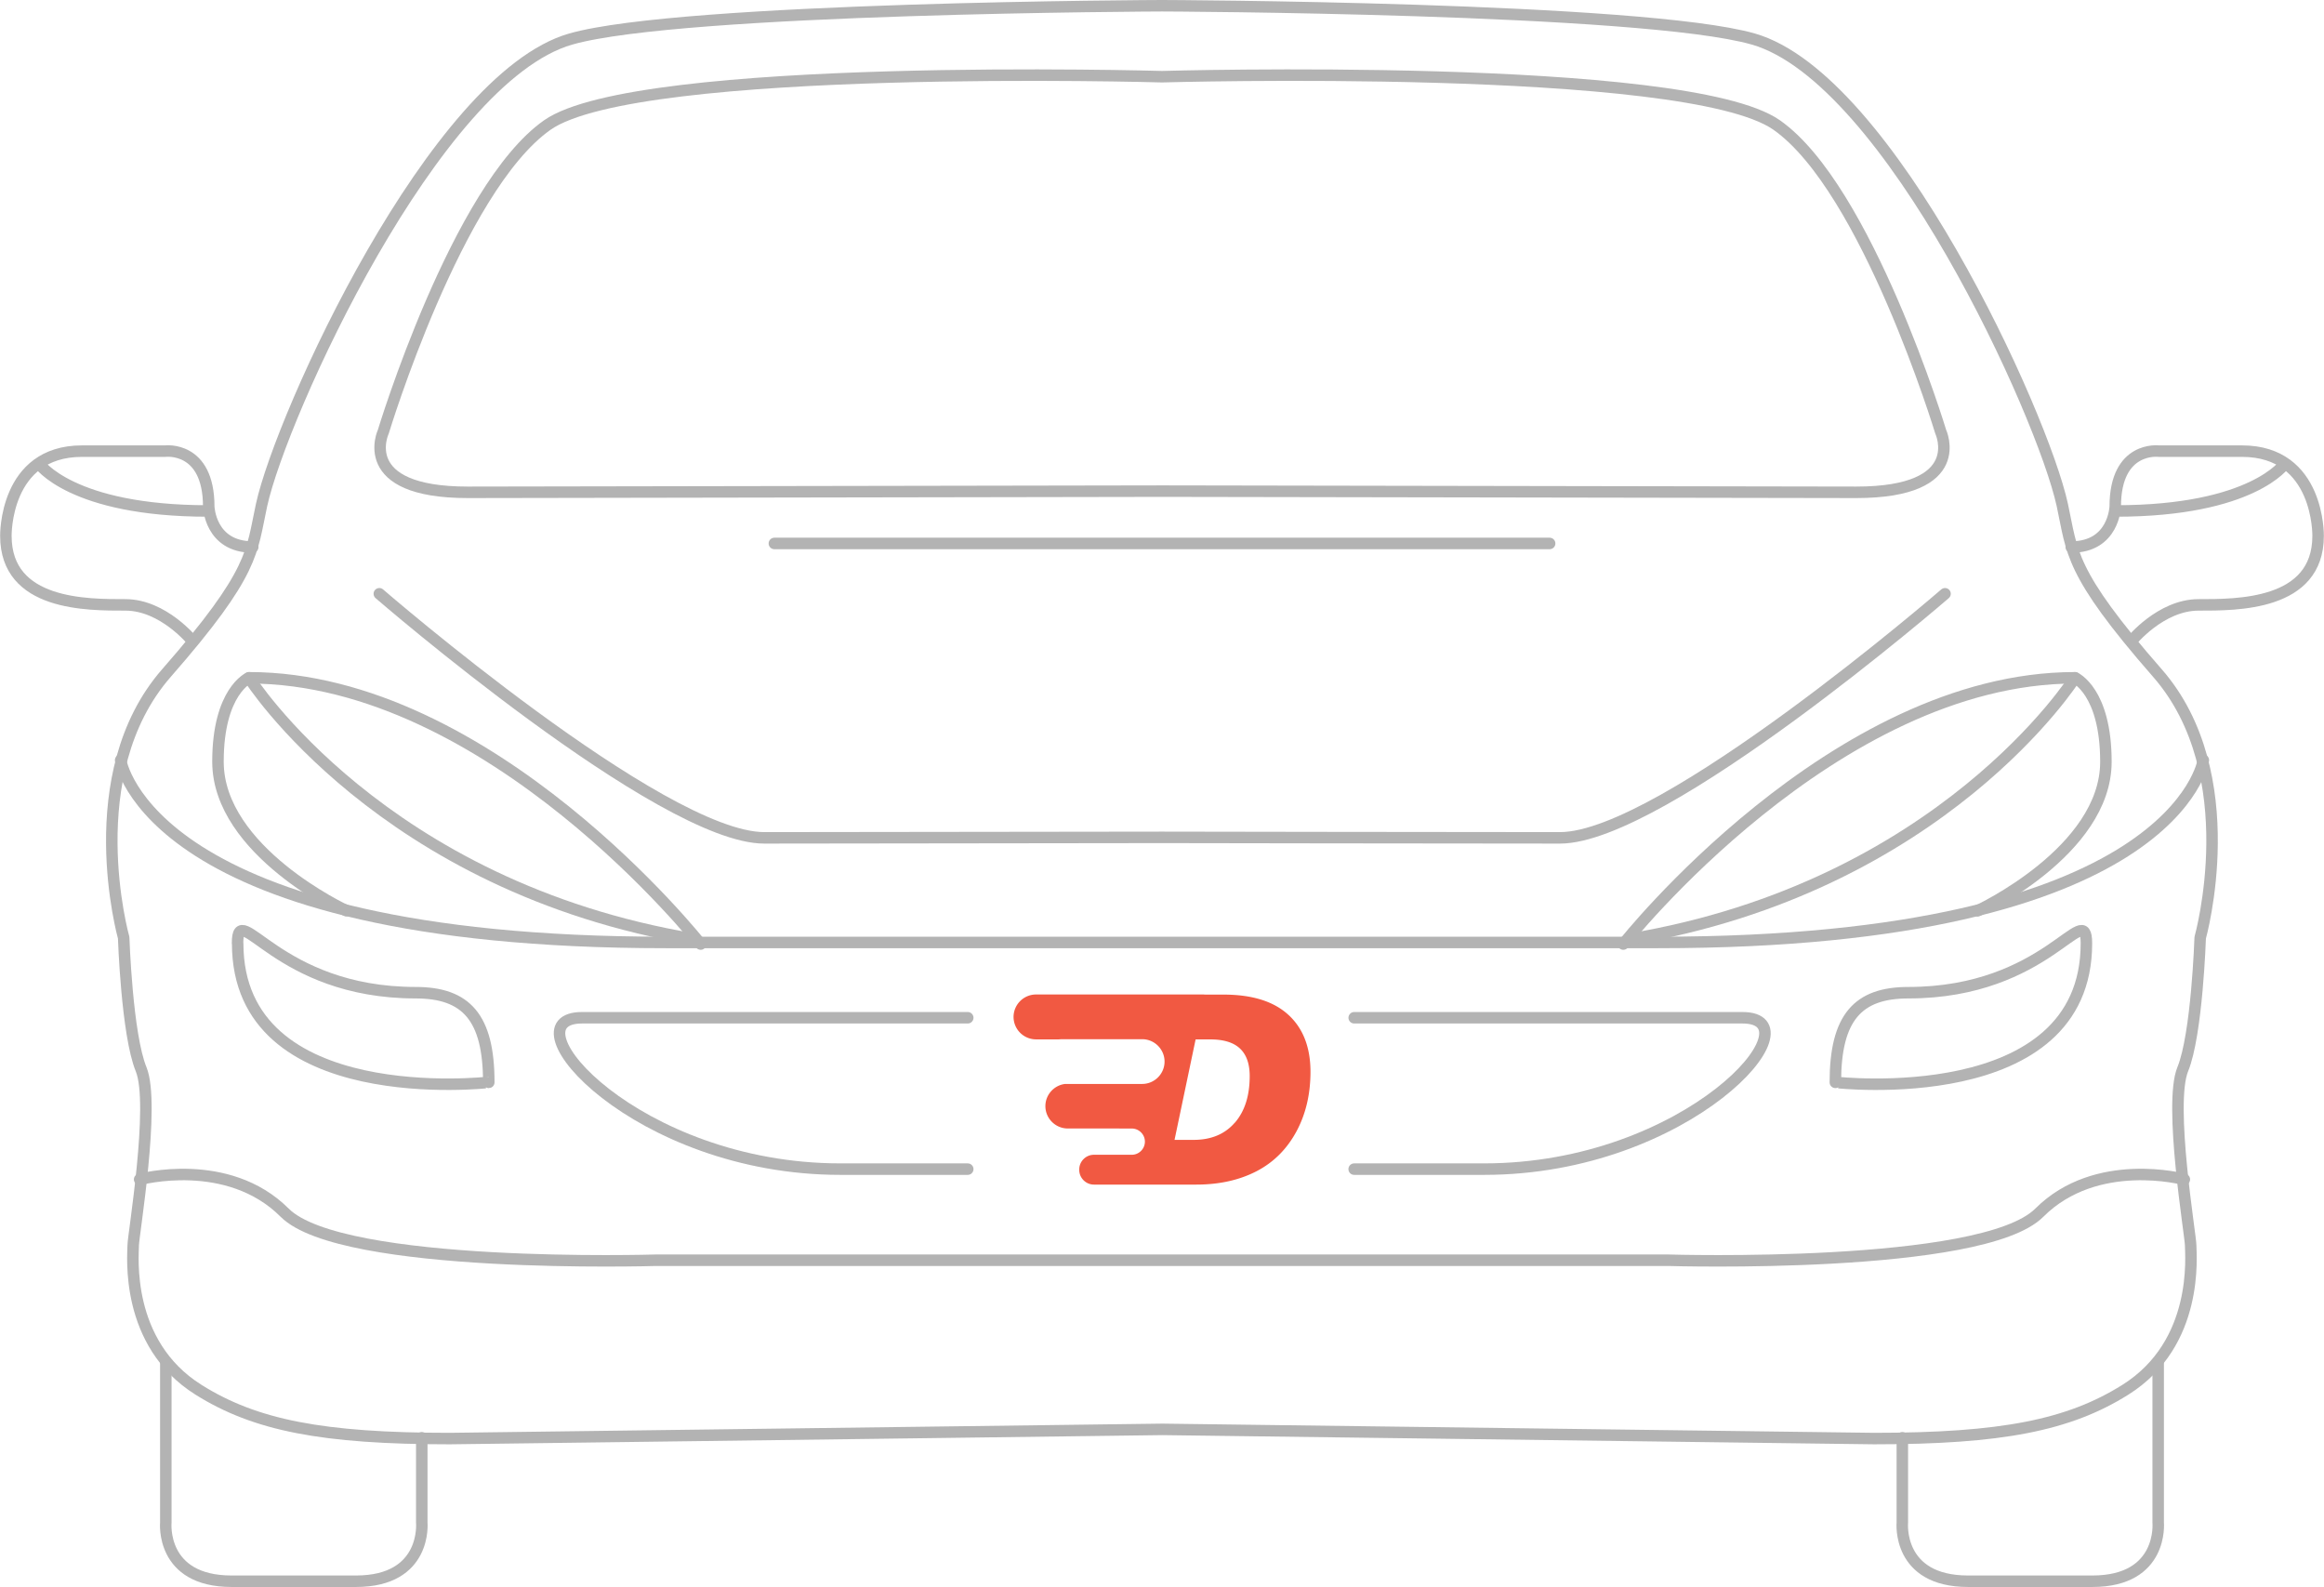 <svg xmlns="http://www.w3.org/2000/svg" width="202.218" height="138.073"><style><![CDATA[.B{stroke-linejoin:round}.C{stroke-miterlimit:10}.D{stroke-linecap:round}]]></style><g fill="none" stroke="#b3b3b3" class="B C"><g class="D"><path d="M36.7 125.094v7.375s.482 5.104-5.722 5.104H20.15c-6.207 0-5.722-5.104-5.722-5.104v-13.994m2.344-62.678s-2.552-3.17-5.86-3.17-10.4.068-10.4-6c0 0-.14-7.376 6.618-7.376h7.24s3.793-.484 3.793 4.825c0 0 .105 3.517 3.83 3.517M3.378 40.316s2.8 4.14 14.737 4.14m42.853 37.68S42.662 58.97 21.666 58.97c0 0-2.7 1.173-2.7 7.3 0 7.8 11.17 12.963 11.17 12.963"/><path d="M21.667 58.97s11.514 18.203 38.82 22.753"/></g><path d="M20.67 82.07c0-4.02 3.403 4.298 15.5 4.298 4.39 0 6.36 2.15 6.36 7.8.001 0-21.85 2.508-21.85-12.088z"/><path d="M101.12 124.36l61.953.8c11.066 0 16.93-1.15 21.862-4.247 6.45-4.047 5.68-11.75 5.68-12.578s-1.932-12.272-.688-15.306 1.518-11.446 1.518-11.446 3.997-14.203-3.726-23.03-7.38-10.515-8.272-14.617c-1.7-7.85-15.038-37.156-26.892-40.542C142.905.64 101.12.5 101.12.5h-.02S59.313.64 49.66 3.397c-11.85 3.385-25.18 32.69-26.9 40.54-.893 4.103-.55 5.79-8.273 14.617s-3.726 23.03-3.726 23.03.277 8.412 1.518 11.446-.688 14.48-.688 15.306-.77 8.53 5.68 12.578c4.934 3.097 10.796 4.247 21.864 4.247l61.973-.8z"/><path d="M165.527 125.094v7.375s-.482 5.104 5.722 5.104h10.817c6.205 0 5.723-5.104 5.723-5.104v-13.994m-2.344-62.678s2.553-3.17 5.86-3.17 10.4.068 10.4-6c0 0 .14-7.376-6.618-7.376h-7.24s-3.794-.484-3.794 4.825c0 0-.105 3.517-3.828 3.517m18.605-7.277s-2.793 4.14-14.737 4.14" class="D"/><path d="M101.12 42.73l60.398.104c9.83 0 7.348-5.274 7.348-5.274s-6.414-21.167-14.273-26.684-53.473-4.203-53.473-4.203h-.02S55.485 5.36 47.625 10.877 33.353 37.56 33.353 37.56s-2.48 5.274 7.345 5.274l60.42-.104z"/><g class="D"><path d="M134.838 47.282H67.38m101.862 4.378s-24.547 21.236-33.5 21.236-34.612-.043-34.612-.043h-.024l-34.6.043c-8.963 0-33.5-21.236-33.5-21.236m84.824 50.058h11.303c17.788 0 29.23-13.17 22.48-13.17h-33.78m-33.627 0h-33.56c-6.75 0 4.7 13.17 22.48 13.17h11.08M191.72 66.14s-2.344 15.857-47.437 15.857h-86.35c-45.092 0-47.436-15.857-47.436-15.857"/><path d="M141.248 82.137s18.31-23.167 39.303-23.167c0 0 2.69 1.173 2.69 7.31 0 7.79-11.17 12.963-11.17 12.963"/><path d="M180.55 58.97s-11.514 18.203-38.818 22.753m48.334 20.89s-7.653-2.068-12.62 2.896-32.268 4.136-32.268 4.136h-88.14s-27.304.828-32.268-4.136-12.62-2.896-12.62-2.896"/></g><path d="M181.545 82.07c0-4.02-3.4 4.298-15.488 4.298-4.39 0-6.358 2.15-6.358 7.8-.001 0 21.846 2.508 21.846-12.088z"/></g><path fill="#f15942" d="M112.11 88.298c-1.277-1.177-3.16-1.765-5.652-1.765h-1.554l-.205-.01H90.147a1.96 1.96 0 0 0-1.955 1.954 1.96 1.96 0 0 0 1.955 1.953h1.974l.235-.016h7.028c1.07 0 1.947.877 1.947 1.947s-.876 1.946-1.947 1.946h-6.71c-.96.117-1.712.94-1.712 1.93 0 1.07.876 1.945 1.947 1.945h4.5l-.001.004h1.07c.628 0 1.143.514 1.143 1.14s-.515 1.143-1.143 1.143h-3.29c-.705 0-1.28.576-1.28 1.28v.035c0 .703.577 1.28 1.28 1.28h8.907c2.022 0 3.773-.4 5.254-1.17s2.63-1.926 3.45-3.44 1.23-3.25 1.23-5.21c-.002-2.12-.64-3.77-1.916-4.945m-4.673 9.38c-.86.994-2.054 1.493-3.575 1.493H102.2l1.834-8.74h1.28c1.16 0 2.022.266 2.584.797s.842 1.33.842 2.397c0 1.707-.43 3.058-1.292 4.054"/></svg>
